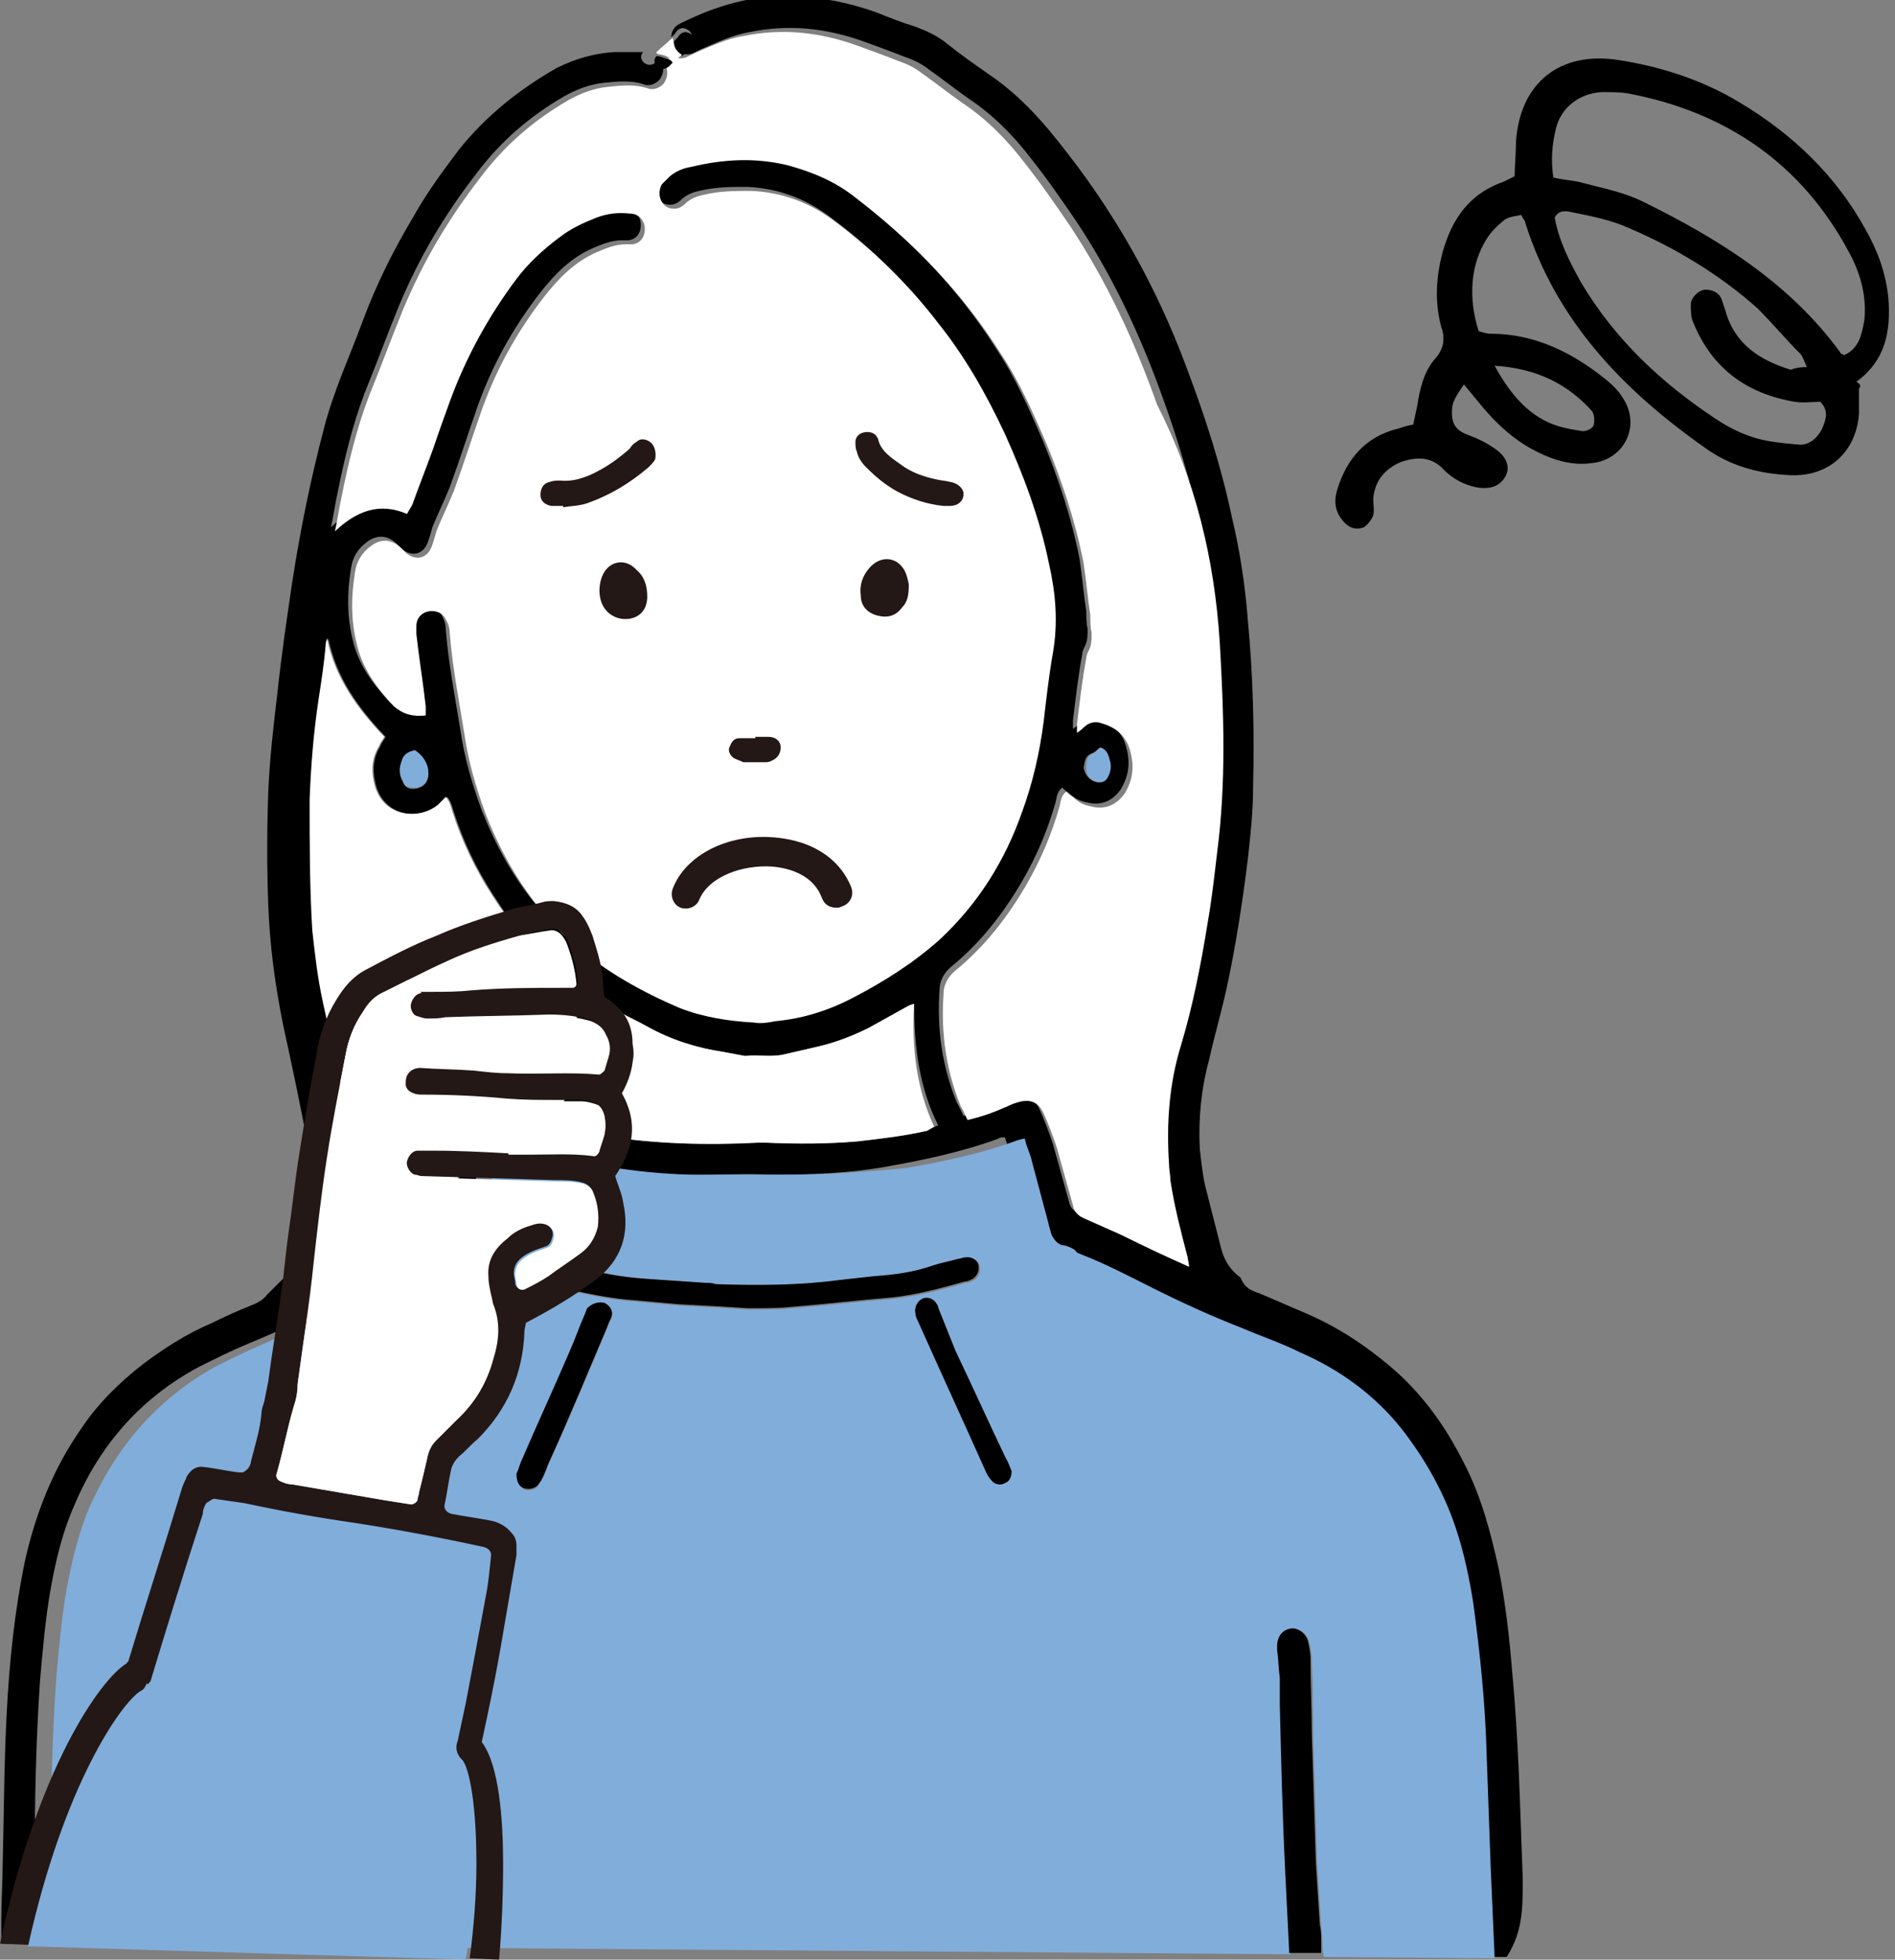 <?xml version="1.0" encoding="utf-8"?>
<!-- Generator: Adobe Illustrator 26.0.1, SVG Export Plug-In . SVG Version: 6.00 Build 0)  -->
<svg version="1.1" id="レイヤー_1" xmlns="http://www.w3.org/2000/svg" xmlns:xlink="http://www.w3.org/1999/xlink" x="0px"
	 y="0px" viewBox="0 0 142 146.8" style="enable-background:new 0 0 142 146.8;" xml:space="preserve">
<rect x="0" y="0" width="142" height="146.8" fill="#808080" stroke="none"/>
<style type="text/css">
	.st0{fill:#81ADDB;}
	.st1{fill:#FFFFFF;}
	.st2{fill:#231815;}
	.st3{fill-rule:evenodd;clip-rule:evenodd;}
</style>
<g>
	<g>
		<g>
			<path d="M114.1,140.6c-0.2-5.2-0.3-10.3-0.8-15.5c-0.2-2.5-0.5-5.1-1-7.6c-0.6-2.7-1.3-5.4-2.6-7.9c-1.4-2.8-3.2-5.3-5.6-7.3
				c-1.9-1.6-3.9-2.9-6.2-3.9c-1.2-0.5-2.3-1-3.5-1.5c-0.6-0.2-1.1-0.4-1.4-1.1c0-0.1-0.2-0.2-0.3-0.3c-0.6-0.5-1-1.2-1.2-2
				c-0.4-1.6-0.8-3.1-1.2-4.7c-0.2-0.9-0.3-1.9-0.4-2.8c-0.1-2.2,0.1-4.4,0.7-6.6c0.4-1.8,0.9-3.5,1.3-5.3c0.7-3.2,1.2-6.5,1.6-9.7
				c0.2-1.8,0.4-3.6,0.4-5.5c0.1-4.2,0-8.3-0.4-12.5c-0.2-2.6-0.6-5.2-1.2-7.7c-0.8-3.8-2-7.5-3.4-11.2c-2.3-6.2-5.5-11.8-9.6-16.9
				c-1.5-1.9-3.2-3.7-5.3-5.1c-1-0.7-2-1.4-3-2.2c-0.7-0.6-1.6-1-2.4-1.3c-1-0.3-2-0.7-3-1.1c-2-0.7-4-1.1-6.1-1.2
				c-3-0.1-5.8,0.7-8.4,2c-0.1,0-0.1,0.1-0.2,0.1c-0.4,0.2-0.6,0.6-0.6,1c0.1-0.1,0.1-0.1,0.2-0.2c0,0,0.1-0.1,0.1-0.1
				c0.1-0.2,0.3-0.4,0.6-0.4c0.5,0.1,0.8,0.5,0.6,1c-0.1,0.2-0.3,0.3-0.5,0.5c-0.1,0.1-0.3,0.2-0.4,0.3c0.3,0.2,0.7,0.2,1,0.1
				c0.2-0.1,0.4-0.2,0.6-0.3c1.2-0.5,2.4-1.1,3.7-1.3c2.9-0.6,5.7-0.3,8.5,0.7c1.1,0.4,2.2,0.8,3.2,1.2c0.6,0.2,1.2,0.5,1.7,0.9
				c1,0.7,2,1.5,3,2.2c1.8,1.2,3.3,2.7,4.6,4.4c1.2,1.5,2.3,3.1,3.4,4.7c2.8,4.2,4.9,8.7,6.6,13.5c2.1,5.8,3.5,11.7,3.9,17.8
				c0.3,5.2,0.5,10.5-0.2,15.8c-0.2,1.7-0.4,3.5-0.7,5.2c-0.5,3.1-1.1,6.2-2,9.2c-0.9,2.9-1.1,5.9-0.9,8.9c0,0.4,0.1,0.8,0.1,1.2
				c0.3,2,0.8,3.9,1.3,5.8c0,0.2,0.1,0.4,0.1,0.7c-1.8-0.8-3.5-1.6-5.1-2.4c-0.9-0.4-1.8-0.8-2.7-1.2c-0.5-0.2-0.8-0.5-0.9-1
				c-0.4-1.4-0.8-2.9-1.2-4.3c-0.3-0.9-0.6-1.7-1-2.6c-0.4-0.9-1.1-1.1-2-0.8c-0.4,0.1-0.7,0.3-1,0.4c-0.9,0.4-1.8,0.7-2.7,0.9
				c-0.2-0.4-0.3-0.7-0.5-1c-1.1-2.7-1.5-5.5-1.3-8.4c0-0.7,0.3-1.3,0.9-1.8c2.2-1.8,3.9-4,5.3-6.4c1.1-1.9,1.9-3.8,2.5-5.9
				c0.1-0.4,0.1-0.8,0.5-1.1c0.2,0.2,0.3,0.3,0.5,0.4c0.4,0.4,0.8,0.6,1.3,0.7c1.1,0.3,2-0.1,2.6-1c0.6-1,0.7-2,0.4-3.1
				c-0.3-1.2-1.1-1.8-2.1-2.1c-0.5-0.2-1-0.1-1.4,0.3c-0.1,0.1-0.2,0.2-0.5,0.4c0-0.3,0-0.5,0-0.6c0.2-1.7,0.4-3.4,0.7-5
				c0-0.2,0.1-0.4,0.2-0.6c0.2-0.4,0.2-0.8,0.2-1.3c-0.1-0.4-0.1-0.9-0.1-1.3c-0.2-1.3-0.3-2.6-0.5-3.9c-0.6-3.1-1.6-6.1-2.8-9
				c-1-2.3-2-4.6-3.4-6.7c-2.9-4.6-6.6-8.4-10.9-11.7c-1.5-1.2-3.2-1.9-5-2.4c-2.4-0.6-4.8-0.5-7.3,0.1c-0.6,0.1-1.1,0.3-1.6,0.7
				c-0.2,0.2-0.4,0.4-0.6,0.6c-0.4,0.7-0.1,1.6,0.6,1.8c0.4,0.1,0.8,0,1.1-0.3c0.4-0.4,0.9-0.6,1.4-0.7c1.2-0.3,2.4-0.3,3.6-0.3
				c2.2,0.1,4.2,0.8,6,2.1c3,2.2,5.7,4.8,8,7.8c2,2.5,3.6,5.3,5,8.3c1.4,3.1,2.6,6.3,3.3,9.7c0.5,2.2,0.7,4.4,0.3,6.7
				c-0.3,1.7-0.5,3.5-0.7,5.2c-0.3,2.3-0.8,4.5-1.6,6.7c-1.3,3.7-3.3,6.9-6.2,9.6c-1.9,1.7-4.1,3.1-6.4,4.3c-1.9,1-3.8,1.6-5.9,1.8
				c-0.5,0.1-1.1,0.2-1.6,0.1c-1.9-0.1-3.8-0.4-5.6-1.1c-2.8-1.2-5.5-2.7-7.8-4.7c-3.1-2.7-5.2-6-6.7-9.8c-0.7-1.9-1.3-3.9-1.6-6
				c-0.4-2.5-0.9-5-1.1-7.6c0-0.3-0.1-0.7-0.3-1c-0.2-0.5-0.8-0.7-1.3-0.6c-0.5,0.1-0.9,0.5-0.9,1.1c0,0.2,0,0.4,0,0.6
				c0.2,1.8,0.5,3.6,0.7,5.4c0,0.2,0,0.5,0,0.7c-1,0.1-1.7-0.1-2.4-0.7c-1.3-1.4-2.4-2.9-2.8-4.8c-0.4-1.7-0.4-3.4-0.1-5.2
				c0.1-0.8,0.5-1.5,1.2-2c0.8-0.6,1.6-0.5,2.3,0.2c0.1,0.1,0.2,0.2,0.3,0.3c0.8,0.7,1.7,0.4,2-0.6c0.1-0.3,0.2-0.6,0.3-1
				c0.4-1,0.9-2,1.3-3c0.7-1.9,1.3-3.8,2-5.8c1.1-3.2,2.7-6.1,4.8-8.8c1.1-1.4,2.3-2.6,3.9-3.3c0.7-0.3,1.4-0.6,2.2-0.6
				c0.2,0,0.3,0,0.5,0c0.7-0.1,1-0.7,0.9-1.4c-0.1-0.5-0.5-0.9-1.1-0.9c-0.9-0.1-1.7,0-2.5,0.3c-1,0.4-1.9,0.8-2.8,1.5
				c-1.2,0.9-2.3,1.9-3.2,3.1c-2.1,2.8-3.8,5.9-5,9.2c-0.4,1.1-0.8,2.2-1.2,3.4c-0.5,1.4-1.1,2.9-1.6,4.3c-0.1,0.2-0.3,0.5-0.4,0.7
				c-2.1-0.9-3.8-0.2-5.4,1.3c0.2-0.9,0.3-1.7,0.5-2.6c0.5-2.5,1.1-5,2-7.4c0.9-2.2,1.7-4.4,2.6-6.6c1.5-3.6,3.4-6.8,5.8-9.9
				c1.8-2.4,4-4.3,6.6-5.8c0.9-0.5,1.9-0.9,3-1c1-0.1,1.9-0.2,2.9,0.1c0.4,0.2,0.9,0,1.2-0.3c0.3-0.4,0.4-0.9,0.2-1.3
				c-0.1-0.1-0.1-0.2-0.2-0.3c-0.1,0.1-0.2,0.2-0.3,0.3c-0.6,0.5-1.4-0.3-0.9-0.8c-0.1,0-0.2,0-0.2,0c-0.7,0-1.4,0-2,0
				c-1.5,0.1-2.9,0.5-4.3,1.2c-2.8,1.6-5.3,3.6-7.3,6.1c-1.2,1.6-2.4,3.2-3.4,5c-1.5,2.5-2.8,5.1-3.8,7.8c-1,2.7-2.2,5.3-2.9,8
				c-1,3.8-1.8,7.7-2.4,11.6c-0.4,2.7-0.8,5.4-1.1,8.2c-0.3,2.5-0.6,5.1-0.7,7.6c-0.1,2.8-0.1,5.6,0,8.3c0.1,3,0.5,6,1.1,9
				c0.7,3.2,1.4,6.5,2,9.8c0.4,2.2,0.3,4.4-0.4,6.5c-0.3,1.2-0.9,2.2-1.8,3c-0.3,0.3-0.7,0.7-1,1c-0.3,0.4-0.7,0.6-1.2,0.8
				c-1,0.4-1.9,0.8-2.9,1.3c-1.9,0.8-3.6,1.9-5.2,3.1c-1.8,1.4-3.4,3-4.6,4.8c-2.1,3-3.4,6.3-4.2,9.8c-0.8,3.8-1.2,7.7-1.4,11.6
				c-0.2,3.8-0.2,7.5-0.3,11.3c0,1.3-0.1,2.6-0.1,4c0,0.6,0,1.3,0,1.9l2.4,0c0-0.3,0-0.6,0-0.9c0-1.8,0.1-3.6,0.1-5.4
				c0-4.5,0.1-9,0.4-13.4c0.2-2.3,0.4-4.6,0.8-6.9c0.4-2.2,0.9-4.3,1.8-6.3c1.9-4.5,5-8,9.3-10.3c1.2-0.6,2.4-1.2,3.6-1.7
				c3.4-1.4,6.7-3,10-4.8c0.9-0.5,1.8-0.9,2.6-1.3c0.7-0.3,1.4-0.5,2-1c0.1-0.1,0.2-0.1,0.3-0.1c0.8-0.1,1.2-0.6,1.3-1.3
				c0-0.1,0.1-0.3,0.1-0.4c0.4-1.6,0.8-3.3,1.2-4.9c0.1-0.5,0.2-1,0.5-1.4c0.1,0,0.2,0,0.3,0c1.2,0.5,2.5,0.8,3.7,1.1
				c4,1,8.1,1.5,12.2,1.4c1.7,0,3.4-0.1,5.1,0c2.9,0,5.8-0.1,8.6-0.6c2.8-0.5,5.7-1.1,8.4-2.1c0.1-0.1,0.3-0.1,0.5-0.1
				c0.2,0.6,0.4,1.1,0.5,1.6c0.4,1.5,0.8,3,1.2,4.5c0.1,0.4,0.2,0.7,0.3,1.1c0.2,0.4,0.5,0.8,1,0.8c0.3,0,0.6,0.2,0.8,0.4
				c0.2,0.1,0.4,0.2,0.5,0.3c1.8,0.7,3.6,1.6,5.3,2.5c2.2,1.1,4.4,2.1,6.7,3c1.5,0.6,2.9,1.2,4.3,1.8c2.9,1.4,5.5,3.2,7.6,5.7
				c1.8,2.2,3.2,4.7,4.1,7.5c0.6,1.8,1,3.7,1.3,5.6c0.6,3.8,0.9,7.5,1,11.3c0.1,2.8,0.2,5.6,0.3,8.4c0.1,2.3,0.2,4.6,0.3,6.9l2.4,0
				C114.2,144.6,114.1,142.6,114.1,140.6z M81.9,56.4c0.2-0.1,0.3-0.2,0.5-0.4c0.6,0.2,0.7,0.6,0.7,1.1c0.1,0.5,0,0.9-0.3,1.3
				c-0.1,0.2-0.3,0.2-0.6,0.2c-0.5-0.1-0.9-0.5-1-1.1C81.3,57,81.3,56.6,81.9,56.4z M30.1,57.1c0.1-0.4,0.4-0.8,1-0.8
				c0.6,0.5,1,1,1,1.7c0,0.7-0.5,1.1-1.2,1.1c-0.3,0-0.6-0.2-0.7-0.5C29.9,58.1,29.9,57.6,30.1,57.1z M41.7,84
				c0,0.1-0.1,0.1-0.2,0.2c-0.9-0.1-1.8-0.4-2.7-0.8c-0.3-0.1-0.7-0.3-1-0.4c-0.9-0.3-1.6-0.1-2,0.8c-0.4,0.8-0.7,1.7-0.9,2.6
				c-0.4,1.5-0.8,3-1.2,4.5c-0.1,0.4-0.3,0.6-0.6,0.7c-2.3,0.9-4.5,2.1-6.7,3.2c-0.2,0.1-0.4,0.2-0.7,0.3c0-0.3,0-0.4,0.1-0.6
				c0.9-2.3,1.1-4.6,1-7c-0.1-1-0.3-2.1-0.5-3.1c-0.7-3.1-1.3-6.2-2-9.3c-0.4-1.8-0.6-3.6-0.8-5.4c-0.2-3.3-0.2-6.5-0.2-9.8
				c0.1-2.6,0.3-5.1,0.7-7.7c0.2-1.3,0.4-2.6,0.5-3.9c0-0.2,0.1-0.4,0.1-0.5c0.6,3,2.3,5.3,4.3,7.4c-0.1,0.2-0.3,0.4-0.4,0.7
				c-0.5,0.8-0.6,1.7-0.4,2.6c0.5,2.7,3.3,3,4.8,1.8c0.2-0.2,0.4-0.4,0.6-0.6c0.3,0.3,0.4,0.8,0.5,1.1c0.7,2.2,1.7,4.3,3,6.3
				c1.4,2.2,3,4.2,5.1,5.8c0.6,0.5,1,1.1,1.1,1.9C43.4,78,43,81.1,41.7,84z M69.5,84.7c-1.7,0.4-3.5,0.6-5.2,0.8
				c-2.3,0.2-4.6,0.2-6.9,0.1c-0.2,0-0.4,0-0.6,0c-3.8,0.2-7.7,0.1-11.5-0.5c-0.4-0.1-0.8-0.1-1.2-0.3c0.6-1.5,1.1-3,1.3-4.5
				c0.2-1.5,0.3-3.1,0.3-4.8c0.3,0.2,0.5,0.2,0.7,0.3c0.7,0.4,1.4,0.7,2.1,1.1c1.8,1,3.7,1.6,5.7,1.9c0.5,0.1,1.1,0.2,1.6,0.3
				c0,0,0.1,0,0.1,0c0.9-0.1,1.9,0.1,2.8-0.1c0.9-0.2,1.7-0.4,2.6-0.6c1.3-0.3,2.6-0.8,3.8-1.4c0.9-0.5,1.8-1,2.7-1.5
				c0.2-0.1,0.3-0.2,0.7-0.3c0,3.3,0.4,6.3,1.8,9.1C69.8,84.5,69.6,84.7,69.5,84.7z"/>
			<g>
				<path class="st0" d="M30.9,59c0.7,0.1,1.2-0.4,1.2-1.1c0-0.7-0.4-1.3-1-1.7c-0.6,0.1-0.9,0.4-1,0.8c-0.2,0.5-0.2,1,0.1,1.5
					C30.3,58.9,30.5,59,30.9,59z"/>
				<path class="st0" d="M82.3,58.6c0.2,0,0.4,0,0.6-0.2c0.3-0.4,0.4-0.9,0.3-1.3c-0.1-0.4-0.2-0.9-0.7-1.1
					c-0.2,0.1-0.4,0.3-0.5,0.4c-0.6,0.2-0.6,0.7-0.6,1.2C81.4,58.1,81.7,58.5,82.3,58.6z"/>
				<path class="st0" d="M16.6,140.1c0-1,0.1-2,0.1-2.8c0-4,0-7.8,0-11.6c0-0.5,0-1,0.1-1.4c0-0.3,0.1-0.6,0.3-0.9
					c0.2-0.4,0.8-0.7,1.2-0.6c0.5,0.1,0.9,0.5,1,1c0,0.2,0,0.4,0,0.6c0,0.6-0.1,1.2-0.1,1.8c0,4.1,0,8.2-0.1,12.3
					c0,2.4-0.1,4.8-0.2,7.3l77.8,0.6c0-0.1,0-0.1,0-0.2c-0.1-2-0.2-4-0.3-6c-0.1-4.1-0.3-8.3-0.4-12.4c0-0.7,0-1.4,0-2
					c0-0.7-0.1-1.4-0.2-2.1c0-0.1,0-0.2,0-0.3c0-0.7,0.3-1.2,1-1.3c0.6-0.1,1.1,0.2,1.3,0.9c0.1,0.4,0.2,0.9,0.2,1.4
					c0.1,1.9,0.1,3.7,0.1,5.6c0.1,3.2,0.2,6.4,0.3,9.6c0.1,1.6,0.2,3.1,0.3,4.7c0,0.4,0.1,0.7,0.1,1.1c0,0.4,0,0.8,0.1,1.2l12.8,0.1
					c-0.1-2.3-0.2-4.6-0.3-6.9c-0.1-2.8-0.2-5.6-0.3-8.4c-0.1-3.8-0.5-7.6-1-11.3c-0.3-1.9-0.7-3.8-1.3-5.6
					c-0.9-2.7-2.3-5.2-4.1-7.5c-2-2.5-4.6-4.4-7.6-5.7c-1.4-0.7-2.9-1.2-4.3-1.8c-2.3-0.9-4.5-1.9-6.7-3c-1.8-0.9-3.5-1.8-5.3-2.5
					c-0.2-0.1-0.4-0.1-0.5-0.3c-0.2-0.2-0.5-0.3-0.8-0.4c-0.5,0-0.8-0.4-1-0.8c-0.1-0.3-0.2-0.7-0.3-1.1c-0.4-1.5-0.8-3-1.2-4.5
					c-0.1-0.5-0.4-1-0.5-1.6c-0.2,0-0.4,0.1-0.5,0.1c-2.7,1-5.5,1.6-8.4,2.1C64.8,87.8,61.9,88,59,88c-1.7,0-3.4,0-5.1,0
					c-4.1,0.1-8.2-0.4-12.2-1.4c-1.3-0.3-2.5-0.6-3.7-1.1c-0.1,0-0.2,0-0.3,0c-0.3,0.4-0.4,0.9-0.5,1.4c-0.4,1.6-0.8,3.3-1.2,4.9
					c0,0.1-0.1,0.3-0.1,0.4c-0.1,0.7-0.5,1.3-1.3,1.3c-0.1,0-0.2,0-0.3,0.1c-0.6,0.5-1.3,0.7-2,1c-0.9,0.4-1.8,0.8-2.6,1.3
					c-3.3,1.7-6.6,3.3-10,4.8c-1.2,0.5-2.4,1.1-3.6,1.7c-4.3,2.4-7.3,5.9-9.3,10.3c-0.9,2-1.4,4.2-1.8,6.3c-0.4,2.3-0.6,4.6-0.8,6.9
					c-0.3,4.5-0.4,8.9-0.4,13.4c0,1.8-0.1,3.6-0.1,5.4c0,0.3,0,0.6,0,0.9l12.8,0.1C16.5,144,16.5,142,16.6,140.1z M75.8,110.2
					c0,0.5-0.2,0.8-0.5,0.9c-0.3,0.2-0.8,0.1-1-0.2c-0.2-0.2-0.3-0.4-0.4-0.6c-1.7-3.8-3.4-7.5-5.1-11.3c-0.1-0.2-0.2-0.4-0.2-0.6
					c-0.1-0.4,0.1-0.9,0.5-1.1c0.4-0.2,0.9,0,1.1,0.4c0.1,0.1,0.1,0.3,0.2,0.5c0.4,1,0.8,2,1.2,3c1.2,2.7,2.5,5.3,3.7,8
					C75.5,109.6,75.7,110,75.8,110.2z M41,95.1c0.1-0.3,0.4-0.6,0.7-0.6c0.3,0,0.5,0,0.8,0.1c0.6,0.1,1.2,0.3,1.8,0.5
					c1.4,0.4,2.9,0.6,4.3,0.7c1.5,0.1,2.9,0.2,4.4,0.3c0.3,0,0.5,0,0.8,0.1c3.1,0.1,6.2,0.1,9.2-0.3c0.9-0.1,1.8-0.2,2.7-0.3
					c1.5-0.1,3-0.3,4.4-0.8c0.6-0.2,1.2-0.3,1.9-0.5c0.2,0,0.3-0.1,0.5-0.1c0.4,0,0.8,0.2,0.9,0.6c0.1,0.4,0,0.8-0.4,1.1
					c-0.2,0.1-0.4,0.2-0.6,0.2c-1.8,0.5-3.6,1-5.5,1.2c-2.5,0.2-5,0.5-7.5,0.7c-0.9,0.1-1.9,0.1-3.3,0.1c-1.4-0.1-3.3-0.2-5.2-0.3
					c-1.1-0.1-2.2-0.2-3.3-0.3c-1.5-0.1-3-0.4-4.4-0.7c-0.5-0.1-0.9-0.2-1.4-0.4c-0.2-0.1-0.4-0.2-0.6-0.3
					C41,95.8,40.9,95.5,41,95.1z M38.9,110.5c0.1-0.2,0.2-0.5,0.3-0.8c1.2-2.8,2.5-5.6,3.7-8.4c0.4-0.9,0.7-1.8,1.1-2.7
					c0.1-0.2,0.1-0.3,0.2-0.5c0.2-0.4,0.7-0.6,1.1-0.4c0.4,0.2,0.7,0.6,0.5,1.1c-0.1,0.2-0.2,0.4-0.3,0.7c-1.4,3.3-2.8,6.7-4.3,10
					c-0.2,0.4-0.3,0.8-0.5,1.2c-0.1,0.2-0.2,0.4-0.3,0.5c-0.2,0.4-0.7,0.5-1.1,0.4C39.1,111.4,38.9,111.1,38.9,110.5z"/>
			</g>
			<path d="M99,145.3c0-0.4,0-0.7-0.1-1.1c-0.1-1.6-0.2-3.1-0.3-4.7c-0.1-3.2-0.2-6.4-0.3-9.6c0-1.9-0.1-3.7-0.1-5.6
				c0-0.5-0.1-1-0.2-1.4c-0.2-0.6-0.8-1-1.3-0.9c-0.6,0.1-1,0.6-1,1.3c0,0.1,0,0.2,0,0.3c0.1,0.7,0.1,1.4,0.2,2.1c0,0.7,0,1.4,0,2
				c0.1,4.1,0.2,8.3,0.4,12.4c0.1,2,0.2,4,0.3,6c0,0.1,0,0.1,0,0.2l2.4,0C99,146.1,99,145.7,99,145.3z"/>
			<path class="st1" d="M91.4,48.1c0.3,5.2,0.5,10.5-0.2,15.8c-0.2,1.7-0.4,3.5-0.7,5.2c-0.5,3.1-1.1,6.2-2,9.2
				c-0.9,2.9-1.1,5.9-0.9,8.9c0,0.4,0.1,0.8,0.1,1.2c0.3,2,0.8,3.9,1.3,5.8c0,0.2,0.1,0.4,0.1,0.7c-1.8-0.8-3.5-1.6-5.1-2.4
				c-0.9-0.4-1.8-0.8-2.7-1.2c-0.5-0.2-0.8-0.5-0.9-1c-0.4-1.4-0.8-2.9-1.2-4.3c-0.3-0.9-0.6-1.7-1-2.6c-0.4-0.9-1.1-1.1-2-0.8
				c-0.4,0.1-0.7,0.3-1,0.4c-0.9,0.4-1.8,0.7-2.7,0.9c-0.2-0.4-0.3-0.7-0.5-1c-1.1-2.7-1.5-5.5-1.3-8.4c0-0.7,0.3-1.3,0.9-1.8
				c2.2-1.8,3.9-4,5.3-6.4c1.1-1.9,1.9-3.8,2.5-5.9c0.1-0.4,0.1-0.8,0.5-1.1c0.2,0.2,0.3,0.3,0.5,0.4c0.4,0.4,0.8,0.6,1.3,0.7
				c1.1,0.3,2-0.1,2.6-1c0.6-1,0.7-2,0.4-3.1c-0.3-1.2-1.1-1.8-2.1-2.1c-0.5-0.2-1-0.1-1.4,0.3c-0.1,0.1-0.2,0.2-0.5,0.4
				c0-0.3,0-0.5,0-0.6c0.2-1.7,0.4-3.4,0.7-5c0-0.2,0.1-0.4,0.2-0.6c0.2-0.4,0.2-0.8,0.2-1.3c-0.1-0.4-0.1-0.9-0.1-1.3
				c-0.2-1.3-0.3-2.6-0.5-3.9c-0.6-3.1-1.6-6.1-2.8-9c-1-2.3-2-4.6-3.4-6.7c-2.9-4.6-6.6-8.4-10.9-11.7c-1.5-1.2-3.2-1.9-5-2.4
				c-2.4-0.6-4.8-0.5-7.3,0.1c-0.6,0.1-1.1,0.3-1.6,0.7c-0.2,0.2-0.4,0.4-0.6,0.6c-0.4,0.7-0.1,1.6,0.6,1.8c0.4,0.1,0.8,0,1.1-0.3
				c0.4-0.4,0.9-0.6,1.4-0.7c1.2-0.3,2.4-0.3,3.6-0.3c2.2,0.1,4.2,0.8,6,2.1c3,2.2,5.7,4.8,8,7.8c2,2.5,3.6,5.3,5,8.3
				c1.4,3.1,2.6,6.3,3.3,9.7c0.5,2.2,0.7,4.4,0.3,6.7c-0.3,1.7-0.5,3.5-0.7,5.2c-0.3,2.3-0.8,4.5-1.6,6.7c-1.3,3.7-3.3,6.9-6.2,9.6
				c-1.9,1.7-4.1,3.1-6.4,4.3c-1.9,1-3.8,1.6-5.9,1.8c-0.5,0.1-1.1,0.2-1.6,0.1c-1.9-0.1-3.8-0.4-5.6-1.1c-2.8-1.2-5.5-2.7-7.8-4.7
				c-3.1-2.7-5.2-6-6.7-9.8c-0.7-1.9-1.3-3.9-1.6-6c-0.4-2.5-0.9-5-1.1-7.6c0-0.3-0.1-0.7-0.3-1c-0.2-0.5-0.8-0.7-1.3-0.6
				c-0.5,0.1-0.9,0.5-0.9,1.1c0,0.2,0,0.4,0,0.6c0.2,1.8,0.5,3.6,0.7,5.4c0,0.2,0,0.5,0,0.7c-1,0.1-1.7-0.1-2.4-0.7
				c-1.3-1.4-2.4-2.9-2.8-4.8c-0.4-1.7-0.4-3.4-0.1-5.2c0.1-0.8,0.5-1.5,1.2-2c0.8-0.6,1.6-0.5,2.3,0.2c0.1,0.1,0.2,0.2,0.3,0.3
				c0.8,0.7,1.7,0.4,2-0.6c0.1-0.3,0.2-0.6,0.3-1c0.4-1,0.9-2,1.3-3c0.7-1.9,1.3-3.8,2-5.8c1.1-3.2,2.7-6.1,4.8-8.8
				c1.1-1.4,2.3-2.6,3.9-3.3c0.7-0.3,1.4-0.6,2.2-0.6c0.2,0,0.3,0,0.5,0c0.7-0.1,1-0.7,0.9-1.4c-0.1-0.5-0.5-0.9-1.1-0.9
				c-0.9-0.1-1.7,0-2.5,0.3c-1,0.4-1.9,0.8-2.8,1.5c-1.2,0.9-2.3,1.9-3.2,3.1c-2.1,2.8-3.8,5.9-5,9.2c-0.4,1.1-0.8,2.2-1.2,3.4
				c-0.5,1.4-1.1,2.9-1.6,4.3c-0.1,0.2-0.3,0.5-0.4,0.7c-2.1-0.9-3.8-0.2-5.4,1.3c0.2-0.9,0.3-1.7,0.5-2.6c0.5-2.5,1.1-5,2-7.4
				c0.9-2.2,1.7-4.4,2.6-6.6c1.5-3.6,3.4-6.8,5.8-9.9c1.8-2.4,4-4.3,6.6-5.8c0.9-0.5,1.9-0.9,3-1c1-0.1,1.9-0.2,2.9,0.1
				c0.4,0.2,0.9,0,1.2-0.3c0.3-0.4,0.4-0.9,0.2-1.3c-0.1-0.1-0.1-0.2-0.2-0.3c0.2-0.2,0.5-0.4,0.7-0.5c0.3,0.2,0.7,0.2,1,0.1
				c0.2-0.1,0.4-0.2,0.6-0.3c1.2-0.5,2.4-1.1,3.7-1.3c2.9-0.6,5.7-0.3,8.5,0.7c1.1,0.4,2.2,0.8,3.2,1.2c0.6,0.2,1.2,0.5,1.7,0.9
				c1,0.7,2,1.5,3,2.2c1.8,1.2,3.3,2.7,4.6,4.4c1.2,1.5,2.3,3.1,3.4,4.7c2.8,4.2,4.9,8.7,6.6,13.5C89.6,36,91,41.9,91.4,48.1z"/>
			<path d="M75.4,109.3c0.2,0.3,0.3,0.7,0.4,0.9c0,0.5-0.2,0.8-0.5,0.9c-0.3,0.2-0.8,0.1-1-0.2c-0.2-0.2-0.3-0.4-0.4-0.6
				c-1.7-3.8-3.4-7.5-5.1-11.3c-0.1-0.2-0.2-0.4-0.2-0.6c-0.1-0.4,0.1-0.9,0.5-1.1c0.4-0.2,0.9,0,1.1,0.4c0.1,0.1,0.1,0.3,0.2,0.5
				c0.4,1,0.8,2,1.2,3C72.9,103.9,74.1,106.6,75.4,109.3z"/>
			<path d="M73.3,94.7c0.1,0.4,0,0.8-0.4,1.1c-0.2,0.1-0.4,0.2-0.6,0.2c-1.8,0.5-3.6,1-5.5,1.2c-2.5,0.2-5,0.5-7.5,0.7
				c-0.9,0.1-1.9,0.1-3.3,0.1c-1.4-0.1-3.3-0.2-5.2-0.3c-1.1-0.1-2.2-0.2-3.3-0.3c-1.5-0.1-3-0.4-4.4-0.7c-0.5-0.1-0.9-0.2-1.4-0.4
				c-0.2-0.1-0.4-0.2-0.6-0.3c-0.3-0.2-0.4-0.5-0.3-0.9c0.1-0.3,0.4-0.6,0.7-0.6c0.3,0,0.5,0,0.8,0.1c0.6,0.1,1.2,0.3,1.8,0.5
				c1.4,0.4,2.9,0.6,4.3,0.7c1.5,0.1,2.9,0.2,4.4,0.3c0.3,0,0.5,0,0.8,0.1c3.1,0.1,6.2,0.1,9.2-0.3c0.9-0.1,1.8-0.2,2.7-0.3
				c1.5-0.1,3-0.3,4.4-0.8c0.6-0.2,1.2-0.3,1.9-0.5c0.2,0,0.3-0.1,0.5-0.1C72.8,94.1,73.2,94.4,73.3,94.7z"/>
			<path class="st1" d="M70,84.4c-0.2,0.1-0.4,0.2-0.5,0.3c-1.7,0.4-3.5,0.6-5.2,0.8c-2.3,0.2-4.6,0.2-6.9,0.1c-0.2,0-0.4,0-0.6,0
				c-3.8,0.2-7.7,0.1-11.5-0.5c-0.4-0.1-0.8-0.1-1.2-0.3c0.6-1.5,1.1-3,1.3-4.5c0.2-1.5,0.3-3.1,0.3-4.8c0.3,0.2,0.5,0.2,0.7,0.3
				c0.7,0.4,1.4,0.7,2.1,1.1c1.8,1,3.7,1.6,5.7,1.9c0.5,0.1,1.1,0.2,1.6,0.3c0,0,0.1,0,0.1,0c0.9-0.1,1.9,0.1,2.8-0.1
				c0.9-0.2,1.7-0.4,2.6-0.6c1.3-0.3,2.6-0.8,3.8-1.4c0.9-0.5,1.8-1,2.7-1.5c0.2-0.1,0.3-0.2,0.7-0.3C68.3,78.6,68.7,81.6,70,84.4z"
				/>
			<path d="M51.4,2.4c0.5,0.1,0.8,0.5,0.6,1c-0.1,0.2-0.3,0.3-0.5,0.5c-0.1,0.1-0.3,0.2-0.4,0.3c-0.2-0.1-0.4-0.3-0.5-0.5
				c-0.1-0.2-0.1-0.4-0.1-0.6c0.1-0.1,0.1-0.1,0.2-0.2c0,0,0.1-0.1,0.1-0.1C50.9,2.6,51.1,2.4,51.4,2.4z"/>
			<path class="st1" d="M50.6,3.6c0.1,0.2,0.3,0.4,0.5,0.5c-0.2,0.2-0.5,0.4-0.7,0.5c-0.1-0.2-0.3-0.3-0.5-0.4
				c-0.2-0.1-0.5-0.1-0.7-0.2c0,0,0,0,0-0.1c0.3-0.3,0.7-0.6,1-0.9c0.1-0.1,0.2-0.1,0.2-0.2C50.5,3.2,50.5,3.4,50.6,3.6z"/>
			<path d="M50.4,4.7c-0.1,0.1-0.2,0.2-0.3,0.3c-0.6,0.5-1.4-0.3-0.9-0.8h0c0.2,0,0.5,0.1,0.7,0.2C50.1,4.4,50.3,4.5,50.4,4.7z"/>
			<path d="M45.3,97.6c0.4,0.2,0.7,0.6,0.5,1.1c-0.1,0.2-0.2,0.4-0.3,0.7c-1.4,3.3-2.8,6.7-4.3,10c-0.2,0.4-0.3,0.8-0.5,1.2
				c-0.1,0.2-0.2,0.4-0.3,0.5c-0.2,0.4-0.7,0.5-1.1,0.4c-0.4-0.1-0.6-0.5-0.6-1.1c0.1-0.2,0.2-0.5,0.3-0.8c1.2-2.8,2.5-5.6,3.7-8.4
				c0.4-0.9,0.7-1.8,1.1-2.7c0.1-0.2,0.1-0.3,0.2-0.5C44.4,97.6,44.9,97.5,45.3,97.6z"/>
			<path class="st1" d="M43.1,74.8c0.3,3.2-0.1,6.3-1.5,9.2c0,0.1-0.1,0.1-0.2,0.2c-0.9-0.1-1.8-0.4-2.7-0.8c-0.3-0.1-0.7-0.3-1-0.4
				c-0.9-0.3-1.6-0.1-2,0.8c-0.4,0.8-0.7,1.7-0.9,2.6c-0.4,1.5-0.8,3-1.2,4.5c-0.1,0.4-0.3,0.6-0.6,0.7c-2.3,0.9-4.5,2.1-6.7,3.2
				c-0.2,0.1-0.4,0.2-0.7,0.3c0-0.3,0-0.4,0.1-0.6c0.9-2.3,1.1-4.6,1-7c-0.1-1-0.3-2.1-0.5-3.1c-0.7-3.1-1.3-6.2-2-9.3
				c-0.4-1.8-0.6-3.6-0.8-5.4c-0.2-3.3-0.2-6.5-0.2-9.8c0.1-2.6,0.3-5.1,0.7-7.7c0.2-1.3,0.4-2.6,0.5-3.9c0-0.2,0.1-0.4,0.1-0.5
				c0.6,3,2.3,5.3,4.3,7.4c-0.1,0.2-0.3,0.4-0.4,0.7c-0.5,0.8-0.6,1.7-0.4,2.6c0.5,2.7,3.3,3,4.8,1.8c0.2-0.2,0.4-0.4,0.6-0.6
				c0.3,0.3,0.4,0.8,0.5,1.1c0.7,2.2,1.7,4.3,3,6.3c1.4,2.2,3,4.2,5.1,5.8C42.7,73.4,43.1,74,43.1,74.8z"/>
			<path d="M19,138.7c0-4.1,0-8.2,0.1-12.3c0-0.6,0.1-1.2,0.1-1.8c0-0.2,0-0.4,0-0.6c-0.1-0.5-0.5-0.9-1-1c-0.5-0.1-1,0.1-1.2,0.6
				c-0.1,0.3-0.2,0.6-0.3,0.9c-0.1,0.5-0.1,0.9-0.1,1.4c0,3.8,0,7.5,0,11.6c0,0.7,0,1.8-0.1,2.8c-0.1,1.9-0.1,3.9-0.2,5.8l2.4,0
				C18.8,143.5,19,141.1,19,138.7z"/>
		</g>
	</g>
	<g>
		<path class="st2" d="M71.2,36.1c-0.4-0.1-0.7-0.1-1.1-0.2c-0.9-0.2-1.8-0.5-2.6-1.1c-0.7-0.5-1.5-1-1.7-1.9c0-0.1-0.1-0.1-0.1-0.2
			c-0.2-0.3-0.6-0.4-1-0.3c-0.4,0.1-0.6,0.4-0.6,0.7c0,0.2,0,0.5,0.1,0.7c0.1,0.5,0.4,0.9,0.7,1.2c0.7,0.7,1.4,1.3,2.3,1.8
			c1.1,0.6,2.4,1,3.5,1.1c0.3,0,0.4,0,0.5,0c0.5,0,1-0.3,1-0.9C72.2,36.6,71.8,36.2,71.2,36.1z"/>
		<path class="st2" d="M65.1,42.6c-0.5,0.6-0.7,1.3-0.6,2c0,0.8,0.5,1.3,1.2,1.5c0.7,0.2,1.4,0.1,1.9-0.6c0.4-0.4,0.5-0.9,0.5-1.7
			c0-0.1-0.1-0.5-0.2-0.8C67.4,41.7,66,41.5,65.1,42.6z"/>
		<path class="st2" d="M48.7,33.1c-0.3-0.2-0.7-0.3-1,0c-0.2,0.1-0.4,0.3-0.5,0.5c-0.8,0.7-1.6,1.3-2.6,1.8
			c-0.8,0.4-1.7,0.7-2.6,0.6c-0.3,0-0.5,0-0.8,0.1c-0.5,0.1-0.7,0.5-0.7,1c0,0.4,0.3,0.7,0.8,0.8c0.3,0,0.6,0,0.9,0c0,0,0,0.1,0,0.1
			c0.6-0.1,1.2-0.1,1.8-0.3c1.7-0.6,3.2-1.5,4.6-2.7c0.2-0.2,0.4-0.4,0.5-0.6C49.2,33.8,49,33.3,48.7,33.1z"/>
		<path class="st2" d="M45.2,43c-0.4,0.8-0.4,2,0.2,2.7c0.5,0.6,1.3,0.8,2,0.6c0.7-0.2,1.1-0.8,1.1-1.6c0-0.8-0.2-1.5-0.8-2
			C46.9,41.8,45.7,42,45.2,43z"/>
		<path class="st2" d="M55,56.8c0.2,0.1,0.5,0.2,0.7,0.3c0.5,0,1.1,0,1.6,0c0.2,0,0.3,0,0.5-0.1c0.5-0.2,0.7-0.6,0.7-1
			c0-0.5-0.4-0.8-0.9-0.8c-0.3,0-0.7,0-1,0c0,0,0,0,0,0.1c-0.4,0-0.8,0-1.2,0c-0.4,0-0.6,0.3-0.7,0.6C54.5,56.2,54.7,56.6,55,56.8z"
			/>
		<path class="st2" d="M57.5,62.7c-3.3-0.1-6.2,1.5-7.1,3.9c-0.2,0.6,0.1,1.2,0.6,1.4c0.6,0.2,1.2-0.1,1.4-0.6
			c0.6-1.5,2.7-2.5,5-2.5c0.8,0,3.4,0.2,4.2,2.4c0.2,0.5,0.6,0.7,1.1,0.7c0.1,0,0.2,0,0.4-0.1c0.6-0.2,0.9-0.8,0.7-1.4
			C62.9,64.2,60.6,62.8,57.5,62.7z"/>
	</g>
	<g id="XMLID_6_">
		<g>
			<path class="st1" d="M41.2,69.7c0.4-0.1,0.8,0.2,1,0.5c0.1,0.1,0.1,0.2,0.2,0.3c0.4,1,0.7,2.1,0.8,3.2c0,0.2-0.2,0.4-0.4,0.4
				c-0.2,0-0.5,0-0.7,0c-2.3,0-4.6,0-7,0.2c-0.9,0.1-1.9,0.1-2.8,0.1c-0.3,0-0.6,0-0.9,0l-1-1c1-0.5,2-1,2.9-1.4
				c1.7-0.8,3.6-1.4,5.4-1.9C39.6,70,40.4,69.8,41.2,69.7z"/>
			<path class="st2" d="M37.7,139.6c0-3.3-0.3-7.4-1.6-9.1c0.5-2.3,1-4.7,1.4-7c0.4-2.3,0.8-4.7,1.2-7c0-0.2,0-0.5,0-0.7
				c0-0.4-0.1-0.7-0.4-1c-0.4-0.5-1-0.8-1.6-0.9c-1-0.2-1.9-0.3-2.9-0.5c-0.3-0.1-0.5-0.3-0.5-0.6c0.2-0.9,0.3-1.8,0.5-2.7
				c0.1-0.4,0.3-0.7,0.6-1c0.5-0.4,0.9-0.9,1.4-1.3c2.2-2.2,3.4-4.9,3.5-8.1c0-0.2,0.1-0.4,0.1-0.6c1.9-1,3.6-2,5.2-3.2
				c2-1.5,2.6-3.5,2.1-5.8c-0.1-0.7-0.4-1.3-0.6-2c1.3-1.9,1.8-3.9,0.5-6.2c0.4-0.7,0.7-1.5,0.8-2.3c0.1-0.5,0.1-0.9,0-1.4
				C47.4,77,47,76,46,75.2c-0.2-0.2-0.5-0.4-0.7-0.5c0-0.2-0.1-0.5-0.1-0.7c0-1.4-0.4-2.6-0.8-3.9c-0.2-0.5-0.4-1-0.7-1.4
				c-0.5-0.8-1.3-1.1-2.2-1.2c-0.3,0-0.6,0-0.9,0.1c-0.7,0.2-1.5,0.3-2.2,0.5c-2,0.6-3.9,1.2-5.7,2c-1.8,0.7-3.5,1.6-5.2,2.5
				c-1,0.5-1.7,1.3-2.3,2.3c-0.8,1.3-1.3,2.7-1.5,4.2c-0.5,2.5-0.9,5-1.3,7.5c-0.3,1.9-0.5,3.9-0.8,5.9c-0.2,1.4-0.3,2.8-0.5,4.1
				c-0.3,2.3-0.7,4.6-1,6.9c-0.1,0.5-0.2,1-0.3,1.5c-0.1,0.3-0.2,0.6-0.2,0.8c-0.1,1.3-0.5,2.5-0.8,3.7c0,0.2-0.1,0.3-0.2,0.5
				c-0.1,0.1-0.2,0.2-0.4,0.3c-0.1,0-0.2,0-0.3,0c-0.9-0.1-1.7-0.3-2.6-0.4c-0.6-0.1-1,0.2-1.3,0.7c-0.1,0.3-0.3,0.6-0.4,1
				c-1.3,4.3-2.7,8.6-4,12.9c0,0-0.1,0-0.1,0.1c-2,1.2-6.7,7.9-9.5,21l2.3,0.1c2.7-12.3,6.9-18.3,8.4-19.1c0.2-0.1,0.4-0.4,0.5-0.6
				c0.1,0,0.1,0,0.2,0.1c1.3-4.3,2.6-8.6,4-12.8c0.1-0.2,0.1-0.4,0.2-0.7c0.1-0.2,0.4-0.4,0.6-0.3c0.7,0.1,1.4,0.2,2.1,0.3
				c2.8,0.6,5.6,1.1,8.4,1.5c3.2,0.5,6.4,1.1,9.6,1.8c0.3,0.1,0.5,0.3,0.5,0.6c-0.1,1-0.2,2.1-0.4,3.1c-0.5,2.7-1,5.4-1.5,8
				c-0.2,0.9-0.4,1.9-0.6,2.8c-0.2,0.5-0.1,1,0.3,1.4c0.4,0.3,1.1,2.6,1.1,7.8c0,2.4-0.2,4.8-0.5,7.1l2.2,0.1
				C37.6,144.5,37.7,142,37.7,139.6z M32,109.3c-0.2,0.9-0.4,1.7-0.6,2.5c0,0.2-0.1,0.3-0.1,0.5c0,0.2-0.3,0.4-0.5,0.4
				c-0.6-0.1-1.3-0.2-1.9-0.3c-2.3-0.4-4.7-0.8-7-1.2c-0.3,0-0.6-0.1-0.8-0.2c-0.3-0.1-0.4-0.3-0.4-0.5c0.5-1.7,0.8-3.4,1.3-5.1
				c0.2-0.6,0.3-1.1,0.3-1.7c0.4-3,0.9-6.1,1.2-9.1c0.3-2.7,0.6-5.3,1-7.9c0.4-2.6,0.9-5.1,1.4-7.7c0.2-1.1,0.6-2.2,1.3-3.2
				c0.4-0.7,0.9-1.2,1.6-1.5c0.6-0.3,1.2-0.6,1.8-0.9c1-0.5,2-1,2.9-1.4c1.7-0.8,3.6-1.4,5.4-1.9c0.8-0.2,1.6-0.4,2.4-0.5
				c0.4-0.1,0.8,0.2,1,0.5c0.1,0.1,0.1,0.2,0.2,0.3c0.4,1,0.7,2.1,0.8,3.2c0,0.2-0.2,0.4-0.4,0.4c-0.2,0-0.5,0-0.7,0
				c-2.3,0-4.6,0-7,0.2c-0.9,0.1-1.9,0.1-2.8,0.1c-0.3,0-0.6,0-0.9,0c-0.4,0-0.7,0.4-0.8,0.8c-0.1,0.4,0.2,0.9,0.5,1
				c0.3,0.1,0.6,0.2,0.8,0.2c0.5,0,0.9,0,1.4-0.1c2.6-0.1,5.1-0.1,7.7-0.2c1.1,0,2.1,0.1,3.1,0.4c0.5,0.2,0.9,0.5,1.1,1
				c0.3,0.5,0.4,1.1,0.2,1.7c-0.1,0.3-0.2,0.7-0.3,1c-0.1,0.1-0.3,0.3-0.4,0.3c-2.3-0.2-4.5,0-6.8-0.1c-0.9,0-1.7-0.1-2.6-0.2
				c-1.3-0.1-2.7-0.1-4-0.2c-0.3,0-0.6,0.1-0.8,0.3c-0.3,0.3-0.3,0.6-0.3,1c0.1,0.4,0.4,0.6,0.7,0.7c0.2,0.1,0.5,0.1,0.7,0.1
				c2.1,0,4.2,0.1,6.3,0.3c1.3,0.1,2.5,0.1,3.8,0.1c0.6,0,1.2,0,1.7,0c0.3,0,0.7,0.1,1,0.2c0.4,0.1,0.6,0.5,0.7,0.9
				c0.1,0.5,0.1,0.9,0,1.4c-0.1,0.4-0.3,0.9-0.4,1.3c-0.1,0.2-0.3,0.4-0.5,0.3c-1.6-0.2-3.1-0.1-4.7-0.1c-0.5,0-1,0-1.6,0
				c0,0,0,0,0-0.1c-1.9-0.1-3.7-0.2-5.6-0.2c-0.4,0-0.8,0-1.2,0c-0.4,0-0.7,0.4-0.8,0.8c-0.1,0.4,0.3,1,0.7,1.1
				c0.2,0,0.3,0.1,0.5,0.1c3.3,0.1,6.6,0.2,9.9,0.3c0.8,0,1.5,0,2.2,0.2c0.3,0.1,0.5,0.3,0.6,0.5c0.4,0.9,0.5,1.8,0.4,2.7
				c-0.2,0.8-0.6,1.5-1.3,2c-0.8,0.6-1.6,1.1-2.4,1.7c-0.6,0.4-1.2,0.7-1.8,1c-0.3,0.1-0.6-0.1-0.6-0.4c0-0.2-0.1-0.5-0.1-0.7
				c0-0.5,0.2-0.9,0.6-1.2c0.5-0.4,1.1-0.6,1.7-0.8c0.4-0.1,0.5-0.4,0.6-0.8c0.1-0.5-0.3-0.9-0.7-1c-0.4-0.1-0.7,0-1,0.1
				c-0.7,0.2-1.3,0.5-1.8,1c-0.9,0.7-1.5,1.6-1.4,2.8c0,0.5,0.1,0.9,0.2,1.4c0.1,0.3,0.1,0.6,0.2,0.8c0.5,1.3,0.4,2.6,0,3.9
				c-0.5,1.9-1.4,3.4-2.8,4.7c-0.5,0.5-1,1-1.5,1.5C32.3,108.4,32.1,108.8,32,109.3z"/>
			<path class="st1" d="M31.8,82.1c2.1,0,4.2,0.1,6.3,0.3c1.3,0.1,2.5,0.1,3.8,0.1c0.6,0,1.2,0,1.7,0c0.3,0,0.7,0.1,1,0.2
				c0.4,0.1,0.6,0.5,0.7,0.9c0.1,0.5,0.1,0.9,0,1.4c-0.1,0.4-0.3,0.9-0.4,1.3c-0.1,0.2-0.3,0.4-0.5,0.3c-1.6-0.2-3.1-0.1-4.7-0.1
				c-0.5,0-1,0-1.6,0c0,0,0,0,0-0.1c-1.9-0.1-3.7-0.2-5.6-0.2c-0.4,0-0.8,0-1.2,0c-0.4,0-0.7,0.4-0.8,0.8c-0.1,0.4,0.3,1,0.7,1.1
				c0.2,0,0.3,0.1,0.5,0.1c3.3,0.1,6.6,0.2,9.9,0.3c0.8,0,1.5,0,2.2,0.2c0.3,0.1,0.5,0.3,0.6,0.5c0.4,0.9,0.5,1.8,0.4,2.7
				c-0.2,0.8-0.6,1.5-1.3,2c-0.8,0.6-1.6,1.1-2.4,1.7c-0.6,0.4-1.2,0.7-1.8,1c-0.3,0.1-0.6-0.1-0.6-0.4c0-0.2-0.1-0.5-0.1-0.7
				c0-0.5,0.2-0.9,0.6-1.2c0.5-0.4,1.1-0.6,1.7-0.8c0.4-0.1,0.5-0.4,0.6-0.8c0.1-0.5-0.3-0.9-0.7-1c-0.4-0.1-0.7,0-1,0.1
				c-0.7,0.2-1.3,0.5-1.8,1c-0.9,0.7-1.5,1.6-1.4,2.8c0,0.5,0.1,0.9,0.2,1.4c0.1,0.3,0.1,0.6,0.2,0.8c0.5,1.3,0.4,2.6,0,3.9
				c-0.5,1.9-1.4,3.4-2.8,4.7c-0.5,0.5-1,1-1.5,1.5c-0.4,0.4-0.6,0.8-0.7,1.4c-0.2,0.9-0.4,1.7-0.6,2.5c0,0.2-0.1,0.3-0.1,0.5
				c0,0.2-0.3,0.4-0.5,0.4c-0.6-0.1-1.3-0.2-1.9-0.3c-2.3-0.4-4.7-0.8-7-1.2c-0.3,0-0.6-0.1-0.8-0.2c-0.3-0.1-0.4-0.3-0.4-0.5
				c0.5-1.7,0.8-3.4,1.3-5.1c0.2-0.6,0.3-1.1,0.3-1.7c0.4-3,0.9-6.1,1.2-9.1c0.3-2.7,0.6-5.3,1-7.9c0.4-2.6,0.9-5.1,1.4-7.7
				c0.2-1.1,0.6-2.2,1.3-3.2c0.4-0.7,0.9-1.2,1.6-1.5c0.6-0.3,1.2-0.6,1.8-0.9l1,1c-0.4,0-0.7,0.4-0.8,0.8c-0.1,0.4,0.2,0.9,0.5,1
				c0.3,0.1,0.6,0.2,0.8,0.2c0.5,0,0.9,0,1.4-0.1c2.6-0.1,5.1-0.1,7.7-0.2c1.1,0,2.1,0.1,3.1,0.4c0.5,0.2,0.9,0.5,1.1,1
				c0.3,0.5,0.4,1.1,0.2,1.7c-0.1,0.3-0.2,0.7-0.3,1c-0.1,0.1-0.3,0.3-0.4,0.3c-2.3-0.2-4.5,0-6.8-0.1c-0.9,0-1.7-0.1-2.6-0.2
				c-1.3-0.1-2.7-0.1-4-0.2c-0.3,0-0.6,0.1-0.8,0.3c-0.3,0.3-0.3,0.6-0.3,1c0.1,0.4,0.4,0.6,0.7,0.7C31.3,82.1,31.5,82.1,31.8,82.1z
				"/>
			<path class="st0" d="M35.5,139.7c0-5.2-0.8-7.5-1.1-7.8c-0.4-0.3-0.6-0.9-0.3-1.4c0.2-0.9,0.4-1.9,0.6-2.8c0.5-2.7,1-5.4,1.5-8
				c0.2-1,0.3-2.1,0.4-3.1c0-0.3-0.1-0.5-0.5-0.6c-3.2-0.6-6.4-1.3-9.6-1.8c-2.8-0.4-5.6-0.9-8.4-1.5c-0.7-0.1-1.4-0.2-2.1-0.3
				c-0.2,0-0.5,0.1-0.6,0.3c-0.1,0.2-0.2,0.4-0.2,0.7c-1.4,4.3-2.7,8.5-4,12.8c-0.1,0-0.1,0-0.2-0.1c-0.1,0.2-0.2,0.5-0.5,0.6
				c-1.4,0.9-5.7,6.9-8.4,19.1l32.8,1C35.3,144.5,35.5,142.1,35.5,139.7z"/>
		</g>
	</g>
	<path class="st3" d="M139.3,29.1c0,0.6,0,1.3,0,1.9c-0.2,2.8-2.2,4.7-5.1,4.6c-2.4-0.1-4.6-0.7-6.5-2.1
		c-6.1-4.3-11.1-9.5-13.4-16.8c0-0.2-0.2-0.3-0.3-0.6c-0.4,0.1-0.9,0.1-1.3,0.4c-0.5,0.4-1,0.9-1.3,1.4c-1.2,1.9-1.4,4.4-0.6,6.9
		c0.3,0.1,0.6,0.2,0.9,0.2c3.3,0,6.1,1.4,8.6,3.4c0.5,0.4,1,0.9,1.3,1.4c1.4,2.1,0.1,4.7-2.4,4.9c-1.5,0.2-3-0.3-4.3-1
		c-1.5-0.8-2.7-1.9-3.8-3.2c-0.5-0.6-0.9-1.1-1.4-1.7c-0.9,1.3-0.9,1.5-0.9,2.2c0,0.7,0.3,1.2,1,1.5c0.8,0.3,1.5,0.6,2.2,1.1
		c0.9,0.6,1.2,1.4,0.8,2.1c-0.4,0.7-1.1,1-2.2,0.8c-0.9-0.2-1.7-0.6-2.4-1.3c-0.9-1-2-1-3.2-0.6c-1.2,0.5-2,1.4-2.1,2.8
		c0,0.4,0.1,0.8,0,1.2c-0.1,0.3-0.4,0.7-0.7,0.9c-0.5,0.2-1,0.1-1.4-0.3c-0.7-0.7-0.9-1.5-0.6-2.5c0.7-2.3,2.1-4,4.6-4.6
		c0.3-0.1,0.6-0.2,1.1-0.3c0.1-0.5,0.2-0.9,0.3-1.4c0.2-1.3,0.5-2.6,1.4-3.6c0.6-0.7,0.7-1.5,0.4-2.3c-0.5-1.9-0.4-3.7,0.1-5.6
		c0.7-2.5,2-4.4,4.6-5.3c0.2-0.1,0.4-0.2,0.8-0.4c0-0.8,0.1-1.7,0.1-2.6c0.3-4.4,3.3-6.8,7.7-6.1c3.2,0.5,6.3,1.5,9.1,3.2
		c4,2.4,7.2,5.5,9.4,9.5c0.9,1.6,1.5,3.2,1.7,5.1c0.2,2.5-0.2,4.7-2.4,6.3C139.5,28.8,139.4,29,139.3,29.1z M138.2,26.6
		c1.1-0.5,1.3-1.5,1.5-2.6c0.2-1.8-0.3-3.6-1.2-5.2C135,12.3,129.4,8.4,122,7c-0.6-0.1-1.3-0.1-2-0.1C118.4,7,117,8,116.6,9.6
		c-0.3,1.2-0.4,2.4-0.2,3.7c0.8,0.2,1.5,0.2,2.2,0.4c1.5,0.4,3.1,0.7,4.5,1.4c5.7,2.8,11,6.1,14.8,11.3
		C137.9,26.5,138,26.5,138.2,26.6z M135.4,27.5c-0.2-0.4-0.3-0.8-0.5-1c-1.1-1.1-2.1-2.3-3.2-3.4c-2.8-2.5-6.1-4.5-9.6-6
		c-1.3-0.6-2.8-0.9-4.3-1.2c-0.4-0.1-1-0.2-1.3,0.4c0.3,1.7,1.1,3.3,2,4.9c2.5,4.2,6,7.5,10.1,10.2c0.9,0.6,1.9,1.1,2.9,1.4
		c1,0.3,2.1,0.4,3.2,0.5c0.8,0.1,1.4-0.4,1.8-1.1c0.3-0.7,0.6-1.4-0.1-2.1c-0.6,0-1.3,0.1-1.9,0c-3.6-0.6-6.2-2.5-7.6-5.9
		c-0.2-0.4-0.2-0.9-0.2-1.4c0-0.5,0.6-1.1,1.1-1.1c0.5,0,1,0.2,1.2,0.7c0.1,0.3,0.2,0.6,0.3,0.9c0.7,2.5,2.6,3.7,4.9,4.4
		C134.4,27.6,134.8,27.5,135.4,27.5z M112,27.4c1.3,2.4,2.8,3.9,4.7,4.5c0.6,0.2,1.3,0.3,1.9,0.4c0.3,0,0.7-0.2,0.8-0.4
		c0.1-0.3,0.1-0.8-0.1-1.1C117.5,28.8,115.2,27.6,112,27.4z"/>
</g>
</svg>

